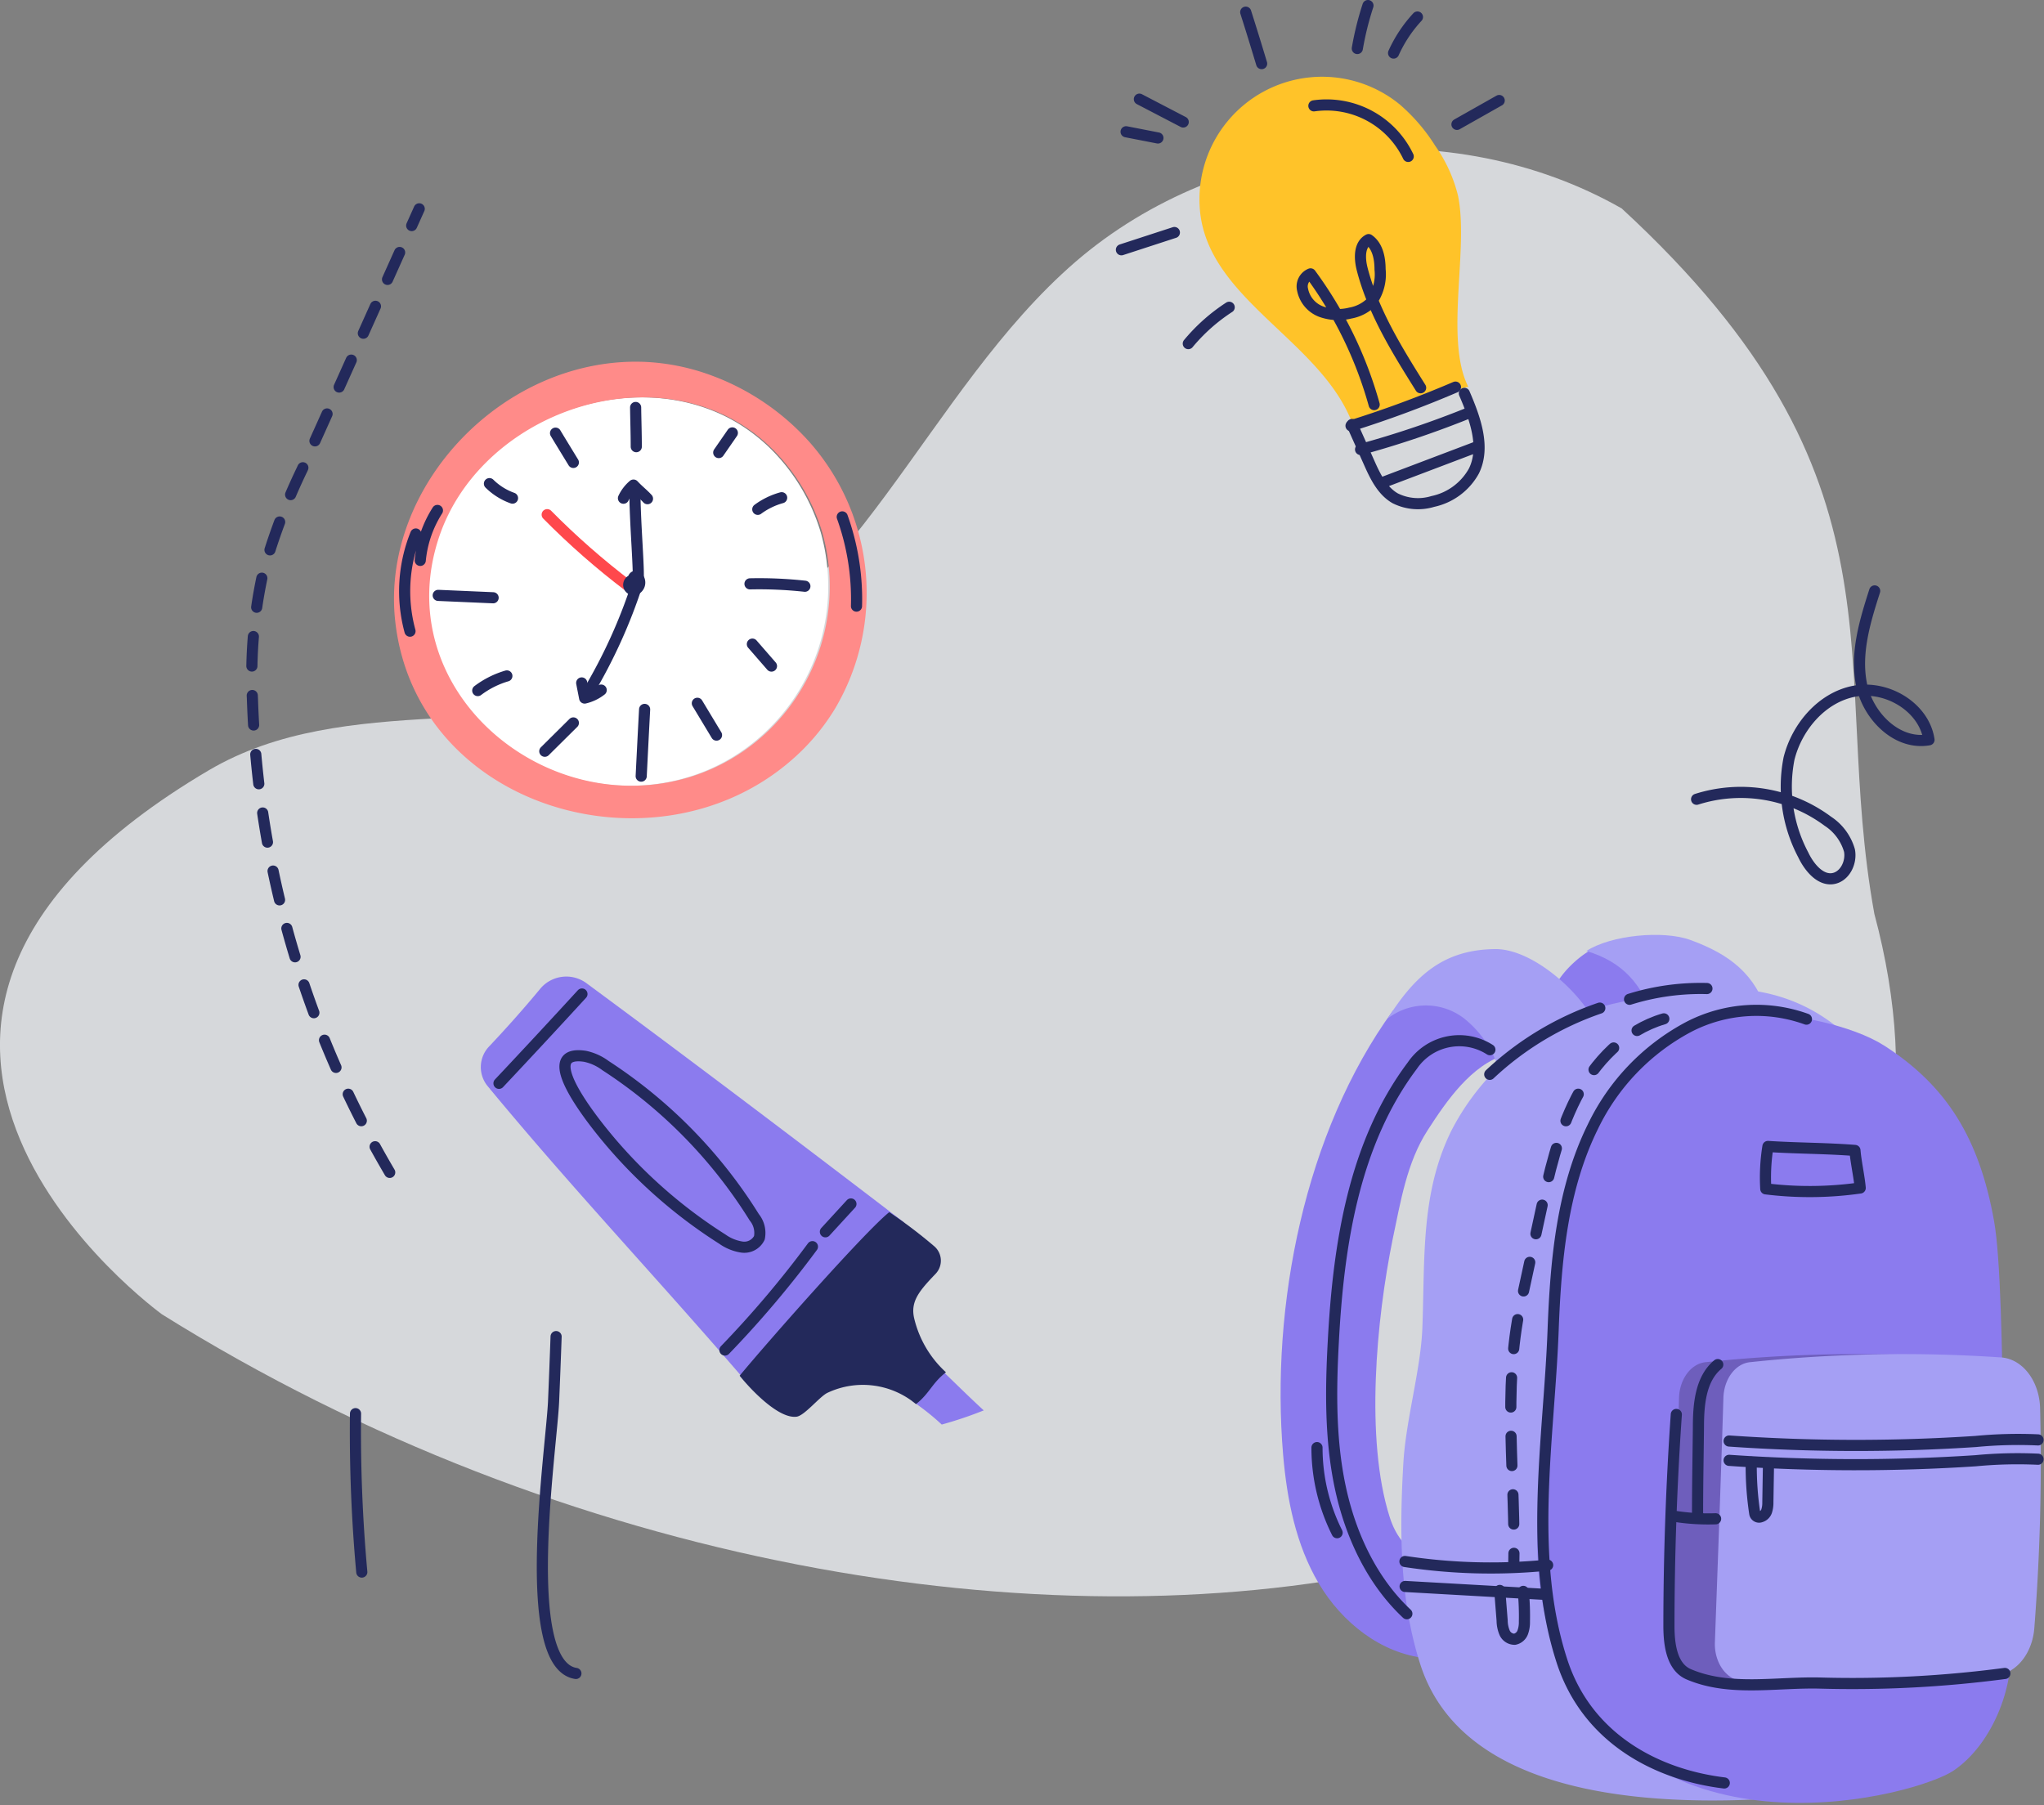 <svg width="257" height="227" fill="none" xmlns="http://www.w3.org/2000/svg"><rect width="100%" height="100%" fill="#808080" stroke="none"/><g clip-path="url('#clip0_49_415')"><path d="M26.26 96.86C43.43 86.75 65.8 93.18 84.37 86c23.12-9 32.1-36.86 50.86-53.08 18.55-16 47.37-18.85 68.67-6.71 37.12 34.21 26 56.88 31.77 88.71 23.86 88.87-113.51 114-215.32 50.35 0-.02-49.51-35.75 5.91-68.41Z" fill="#D6D8DB"/><path d="M191.69 195c-4.45-8.32-5.21-18.11-4.9-27.54a135.511 135.511 0 0 1 8.51-42.93c.85-2.27 3.92-5 5.78-5.51 4.46-.24 5.84 2.43 7.75 6.47 1.91 4.04 2 8.69 1.64 13.14-1.47 18.76-10.17 39.63-18.78 56.37Z" fill="#8B7BEE"/><path d="M208.34 128.43c.1-.27.38.29.1.33-.28.04-.45-.3-.53-.57-1.41-4.36-3.84-7.23-8.45-8.6 3.07-2 9.67-2.64 13.1-1.38 5 1.83 8.17 4.32 9.73 9.38" fill="#A59FF4"/><path d="M175.12 127.11c-11.07 15.28-15.37 37-13.79 55.8.48 5.64 1.6 11.35 4.49 16.22 2.89 4.87 7.79 8.79 13.42 9.38 1.8-3.54 3.62-7.41 6.3-10.34-6-1.37-9.37-2.83-10.82-7.43-3.09-9.77-1.66-24.83.38-34.88 1-4.71 1.78-9.67 4.39-13.71 2.38-3.69 5.5-8.25 9.86-9.54l-6.47-7.52-7.76 2.02Z" fill="#8B7BEE"/><path d="M242.76 200.84c-1.107-6.7-2.22-13.403-3.34-20.11-1.52-9.21-3.07-18.51-6.49-27.2-3.42-8.69 6.29-16.84-.56-23.19-8.9-8.25-19.49-6.38-29.51-4.12a30.995 30.995 0 0 0-20.36 15.94c-3.89 7.86-3.33 16.05-3.66 24.81-.2 5.28-2.07 11.52-2.39 17-.5 8.63-.48 17.3 2.17 25.45 6 18.32 34 17.64 47.6 16.51 5.53-.46 9.16-3.19 13.75-6.3 5.03-3.42 3.77-12.84 2.79-18.79Z" fill="#A59FF4"/><path d="M252.66 205.54c-1.11-6.7-.3-42.82-1.94-52-1.86-10.41-5.95-17-13.82-22.06-4-2.55-11.59-4.1-16.34-4-8.76.24-16.39 6.8-20.27 14.65-3.88 7.85-4.68 16.84-5 25.6-.51 13.64-4.89 29 1.12 41.64 12 25.25 44.64 16.4 49.23 13.28 4.98-3.37 8.01-11.16 7.02-17.11Z" fill="#8B7BEE"/><path d="M216.8 224.21c-8.32-1-17.2-5.47-20.4-15.3-4.32-13.29-1.63-28-1.12-41.63.33-8.76 1.12-17.75 5-25.6a27.846 27.846 0 0 1 12-12.52 18.445 18.445 0 0 1 14.85-1" stroke="#23295B" stroke-width="1.4" stroke-linecap="round" stroke-linejoin="round"/><path d="M176.65 196.36a71.825 71.825 0 0 0 17.94.46" stroke="#23295B" stroke-width="1.4" stroke-linecap="round" stroke-linejoin="round"/><path d="M209.2 128.12c-4.88 1.42-8.69 5.41-11 9.92-2.31 4.51-3.45 9.55-4.52 14.52l-2.49 11.49c-2.34 10.83-.58 21.92-.86 33" stroke="#23295B" stroke-width="1.4" stroke-linecap="round" stroke-linejoin="round" stroke-dasharray="3.68 3.68"/><path d="m176.67 199.5 17.69 1" stroke="#23295B" stroke-width="1.4" stroke-linecap="round" stroke-linejoin="round"/><path d="M250.21 204.65a267.84 267.84 0 0 0 .72-27.6c-.11-3.43-2.23-6.17-4.91-6.35a182.15 182.15 0 0 0-31.59.6c-1.83.2-3.25 2.13-3.32 4.48-.29 9.7-.81 23.56-1.07 30.75-.09 2.58 1.48 4.76 3.5 4.88 13.75.79 21.32.93 32.16-.79 2.42-.38 4.3-2.87 4.51-5.97Z" fill="#6E5EBC"/><path d="M255.79 204.65c.714-9.182.954-18.394.72-27.6-.11-3.43-2.23-6.17-4.91-6.35a182.147 182.147 0 0 0-31.59.6c-1.83.2-3.25 2.13-3.32 4.48-.29 9.7-.81 23.56-1.07 30.75-.09 2.58 1.48 4.76 3.5 4.88 13.75.79 21.32.93 32.16-.79 2.42-.38 4.3-2.87 4.51-5.97Z" fill="#A59FF4"/><path d="M233.89 149.39a44.97 44.97 0 0 1-11.87.11 24.385 24.385 0 0 1 .27-5.33c3.73.24 7.21.21 10.94.5.1 1.33.56 3.43.66 4.72ZM210.63 190.69c1.68.26 3.381.36 5.08.3M213.44 190.26c0-3.58.07-7.16.11-10.73 0-2.86.24-6.1 2.43-7.93M217.41 181.21c10.32.72 20.677.74 31 .06a55.61 55.61 0 0 1 7.84-.2M217.41 183.64c10.32.712 20.677.728 31 .05a55.456 55.456 0 0 1 7.84-.19" stroke="#23295B" stroke-width="1.4" stroke-linecap="round" stroke-linejoin="round"/><path d="M210.77 177.87a388.407 388.407 0 0 0-.93 26.57c0 2.34.35 5.2 2.5 6.11 5.17 2.2 11 .95 16.57 1.1 7.743.212 15.491-.192 23.17-1.21" stroke="#23295B" stroke-width="1.4" stroke-linecap="round" stroke-linejoin="round"/><path d="M188.94 136.78a13.153 13.153 0 0 0-4.84-8.7 7.87 7.87 0 0 0-9.62 0c3.48-5.48 7.09-8.69 13.58-8.73 4.62 0 10.68 5.34 12.63 9.53" fill="#A59FF4"/><path d="M220.19 183.87a39.769 39.769 0 0 0 .44 6.44.556.556 0 0 0 .261.393.545.545 0 0 0 .469.047 1.12 1.12 0 0 0 .77-.74c.11-.356.161-.728.15-1.1l.08-4.93M188.57 200l.3 3.8c.004.529.113 1.053.32 1.54a1.377 1.377 0 0 0 1.26.8 1.37 1.37 0 0 0 1-.85c.159-.435.233-.897.22-1.36a32.304 32.304 0 0 0-.14-3.81M187.31 135.1a38.301 38.301 0 0 1 13.84-8.33M204.89 125.66a29.976 29.976 0 0 1 9.73-1.35M176.89 202.93c-4.45-4.17-7.12-10-8.38-15.94-1.26-5.94-1.2-12.13-.87-18.22.64-12.22 2.59-25 9.94-34.77a7.13 7.13 0 0 1 9.75-2M168.12 192.74a23.82 23.82 0 0 1-2.53-10.7M45.49 197.69a194.765 194.765 0 0 1-.79-19.92M72.41 210.44c-7.25-1.11-3-28.7-2.8-34.36.113-2.667.217-5.333.31-8" stroke="#23295B" stroke-width="1.4" stroke-linecap="round" stroke-linejoin="round"/><path d="M93.42 94.36a24.31 24.31 0 0 1-6.76 3.32c-18.37 5.69-38.17-11.05-31.58-30.3 4.79-14 22.87-21.6 36.17-15a22.348 22.348 0 0 1 5.67 4.08A24.783 24.783 0 0 1 103.21 67a25.157 25.157 0 0 1-9.79 27.36Z" fill="#fff"/><path d="M99.32 95.76A27.235 27.235 0 0 0 105 89.1a28.623 28.623 0 0 0-3.3-33.6 30.811 30.811 0 0 0-12.17-8.26 27.659 27.659 0 0 0-8.22-1.72C63.5 44.63 47.77 61.08 49.7 78.18c2.65 23.51 32.61 32.14 49.62 17.58Zm-5.71-1.4a24.499 24.499 0 0 1-6.77 3.32c-18.36 5.69-38.17-11.05-31.58-30.3 4.8-14 22.88-21.6 36.17-15a22.169 22.169 0 0 1 5.67 4.08A24.8 24.8 0 0 1 103.4 67a25.164 25.164 0 0 1-9.79 27.36Z" fill="#FF8B89"/><path d="M80 56.17c0-1.65-.06-3.29-.08-4.93M90.37 56.91l1.71-2.47M95.28 64.05a9.15 9.15 0 0 1 3-1.46M94.3 73.42c2.304-.05 4.609.05 6.9.3M94.6 81l2.4 2.76M87.68 88.44l2.41 4M80.62 97.6c.14-2.8.28-5.59.43-8.39M68.5 94.47l3.59-3.56M60.07 86.84A11.41 11.41 0 0 1 63.73 85M55.1 74.87l6.9.3M61.54 60.82a7.87 7.87 0 0 0 2.9 1.82M69.85 54.47c.74 1.23 1.49 2.45 2.24 3.68M73.84 87.24a66.647 66.647 0 0 0 6.35-14c.27-.92-.37-7.21-.37-12" stroke="#23295B" stroke-width="1.4" stroke-linecap="round" stroke-linejoin="round"/><path d="M78.39 62.65A4.86 4.86 0 0 1 79.65 61c.59.64 1.17 1.07 1.76 1.71M73.14 85.88c.12.64.25 1.27.37 1.9a5.3 5.3 0 0 0 2.08-1" stroke="#23295B" stroke-width="1.4" stroke-linecap="round" stroke-linejoin="round"/><path d="M68.8 64.72c3.2 3.242 6.63 6.25 10.26 9" stroke="#FF484C" stroke-width="1.4" stroke-linecap="round" stroke-linejoin="round"/><path d="M80.19 74.76A1.32 1.32 0 0 1 79 72.41c.39-.85 1.26-.76 1.87-.06a1.67 1.67 0 0 1-.68 2.41Z" fill="#23295B"/><path d="M105.9 65a30.597 30.597 0 0 1 1.79 11.22M51.55 79.37a19.18 19.18 0 0 1 .73-12.22M52.84 70.47A14.18 14.18 0 0 1 55 64.19" stroke="#23295B" stroke-width="1.4" stroke-linecap="round" stroke-linejoin="round"/><path d="M114.75 176.23a30.25 30.25 0 0 1 3.66 2.91 49.549 49.549 0 0 0 5.28-1.78c-2.41-2.21-4.73-4.58-7.14-6.8M94.54 174.59c-11.38-13.32-22.05-24.48-33.22-38a3.759 3.759 0 0 1 .18-5c2.14-2.26 4.39-4.79 6.4-7.22a4.269 4.269 0 0 1 5.84-.73c13.37 9.87 26.75 20 39.93 30.08" fill="#8B7BEE"/><path d="M117.49 156.74a61.23 61.23 0 0 0-5.68-4.31C108.74 154.88 96.47 168.8 93 173c1.42 1.77 4.92 5.46 7.17 5.15 1-.14 2.92-2.56 3.87-3a10.423 10.423 0 0 1 11.13 1.42c1.72-1.35 2-2.63 3.77-4a13.357 13.357 0 0 1-4-6.8c-.49-2.13.67-3.47 2.7-5.59a2.39 2.39 0 0 0-.15-3.44Z" fill="#23295B"/><path d="M90.82 155.82c.727.52 1.567.862 2.45 1a2.113 2.113 0 0 0 2.21-1.16 3.11 3.11 0 0 0-.64-2.58A61.429 61.429 0 0 0 76.13 134a6.535 6.535 0 0 0-2.59-1.17c-6.77-1 2.23 9.59 3.17 10.71a62.143 62.143 0 0 0 14.11 12.28v0ZM91.15 169.77a129.678 129.678 0 0 0 11-13M103.78 154.9l3.21-3.5M62.74 136.23c3.507-3.727 6.983-7.47 10.43-11.23" stroke="#23295B" stroke-width="1.4" stroke-linecap="round" stroke-linejoin="round"/><path d="M183.32 24.6a18.595 18.595 0 0 0-2.88-6.29 22.93 22.93 0 0 0-4.44-5.17 15.42 15.42 0 0 0-25.12 13.38c1.07 11.37 15.72 16.48 19.37 27.3 5.33-1.09 9-4.08 14.36-5.18-3-5.97.1-17.32-1.29-24.04Z" fill="#FFC329"/><path d="m170 53.38 2.13 4.76c.77 1.74 1.65 3.58 3.29 4.52a6.39 6.39 0 0 0 4.73.4 7.74 7.74 0 0 0 5.17-3.83c1.48-3 .14-6.65-1.2-9.76M173.87 60.67l11.92-4.52" stroke="#23295B" stroke-width="1.4" stroke-linecap="round" stroke-linejoin="round"/><path d="M171.07 56.52a123.137 123.137 0 0 0 13.77-4.66M169.87 53.54A138.571 138.571 0 0 0 183 48.68M172.78 50.88a50.715 50.715 0 0 0-8-16.44 1.707 1.707 0 0 0-1 2 3.706 3.706 0 0 0 2.31 2.74 6.32 6.32 0 0 0 3.68.19 5.003 5.003 0 0 0 2.54-1.25 5.856 5.856 0 0 0 1.21-4.25c0-1.39-.3-2.95-1.44-3.74-1.21.63-1.15 2.37-.81 3.7 1.39 5.39 4.39 10.21 7.35 14.93M165.2 13.31a11.381 11.381 0 0 1 11.86 6.36M158.63 8c-.65-2.16-1.31-4.31-2-6.47M170.66 6.1c.315-1.83.763-3.635 1.34-5.4M175.22 6.67a16.82 16.82 0 0 1 3-4.53M183.19 15.64l5.31-3M143.26 12.47l5.51 2.87M141.59 16.57l4 .78M141 31.41l6.66-2.17M149.41 43.21a22.845 22.845 0 0 1 5.14-4.57" stroke="#23295B" stroke-width="1.4" stroke-linecap="round" stroke-linejoin="round"/><path d="M49 147.43a125.292 125.292 0 0 1-17.26-59.54A59.1 59.1 0 0 1 33 72.35 77.69 77.69 0 0 1 38 59c4.907-10.907 9.81-21.82 14.71-32.74" stroke="#23295B" stroke-width="1.4" stroke-linecap="round" stroke-linejoin="round" stroke-dasharray="3.71 3.71"/><path d="M213.32 100.51a18.339 18.339 0 0 1 16.5 2.76 6.55 6.55 0 0 1 2.72 3.68c.3 1.54-.63 3.38-2.18 3.55-1.55.17-2.9-1.46-3.63-3a18.327 18.327 0 0 1-1.79-12.11c1-4 4.14-7.7 8.23-8.47 4.09-.77 8.75 2 9.37 6.11-4 .71-7.65-2.95-8.47-6.89-.82-3.94.41-8 1.64-11.83" stroke="#23295B" stroke-width="1.4" stroke-linecap="round" stroke-linejoin="round"/></g><defs><clipPath id="clip0_49_415"><path fill="#fff" d="M0 0h256.95v226.74H0z"/></clipPath></defs></svg>
